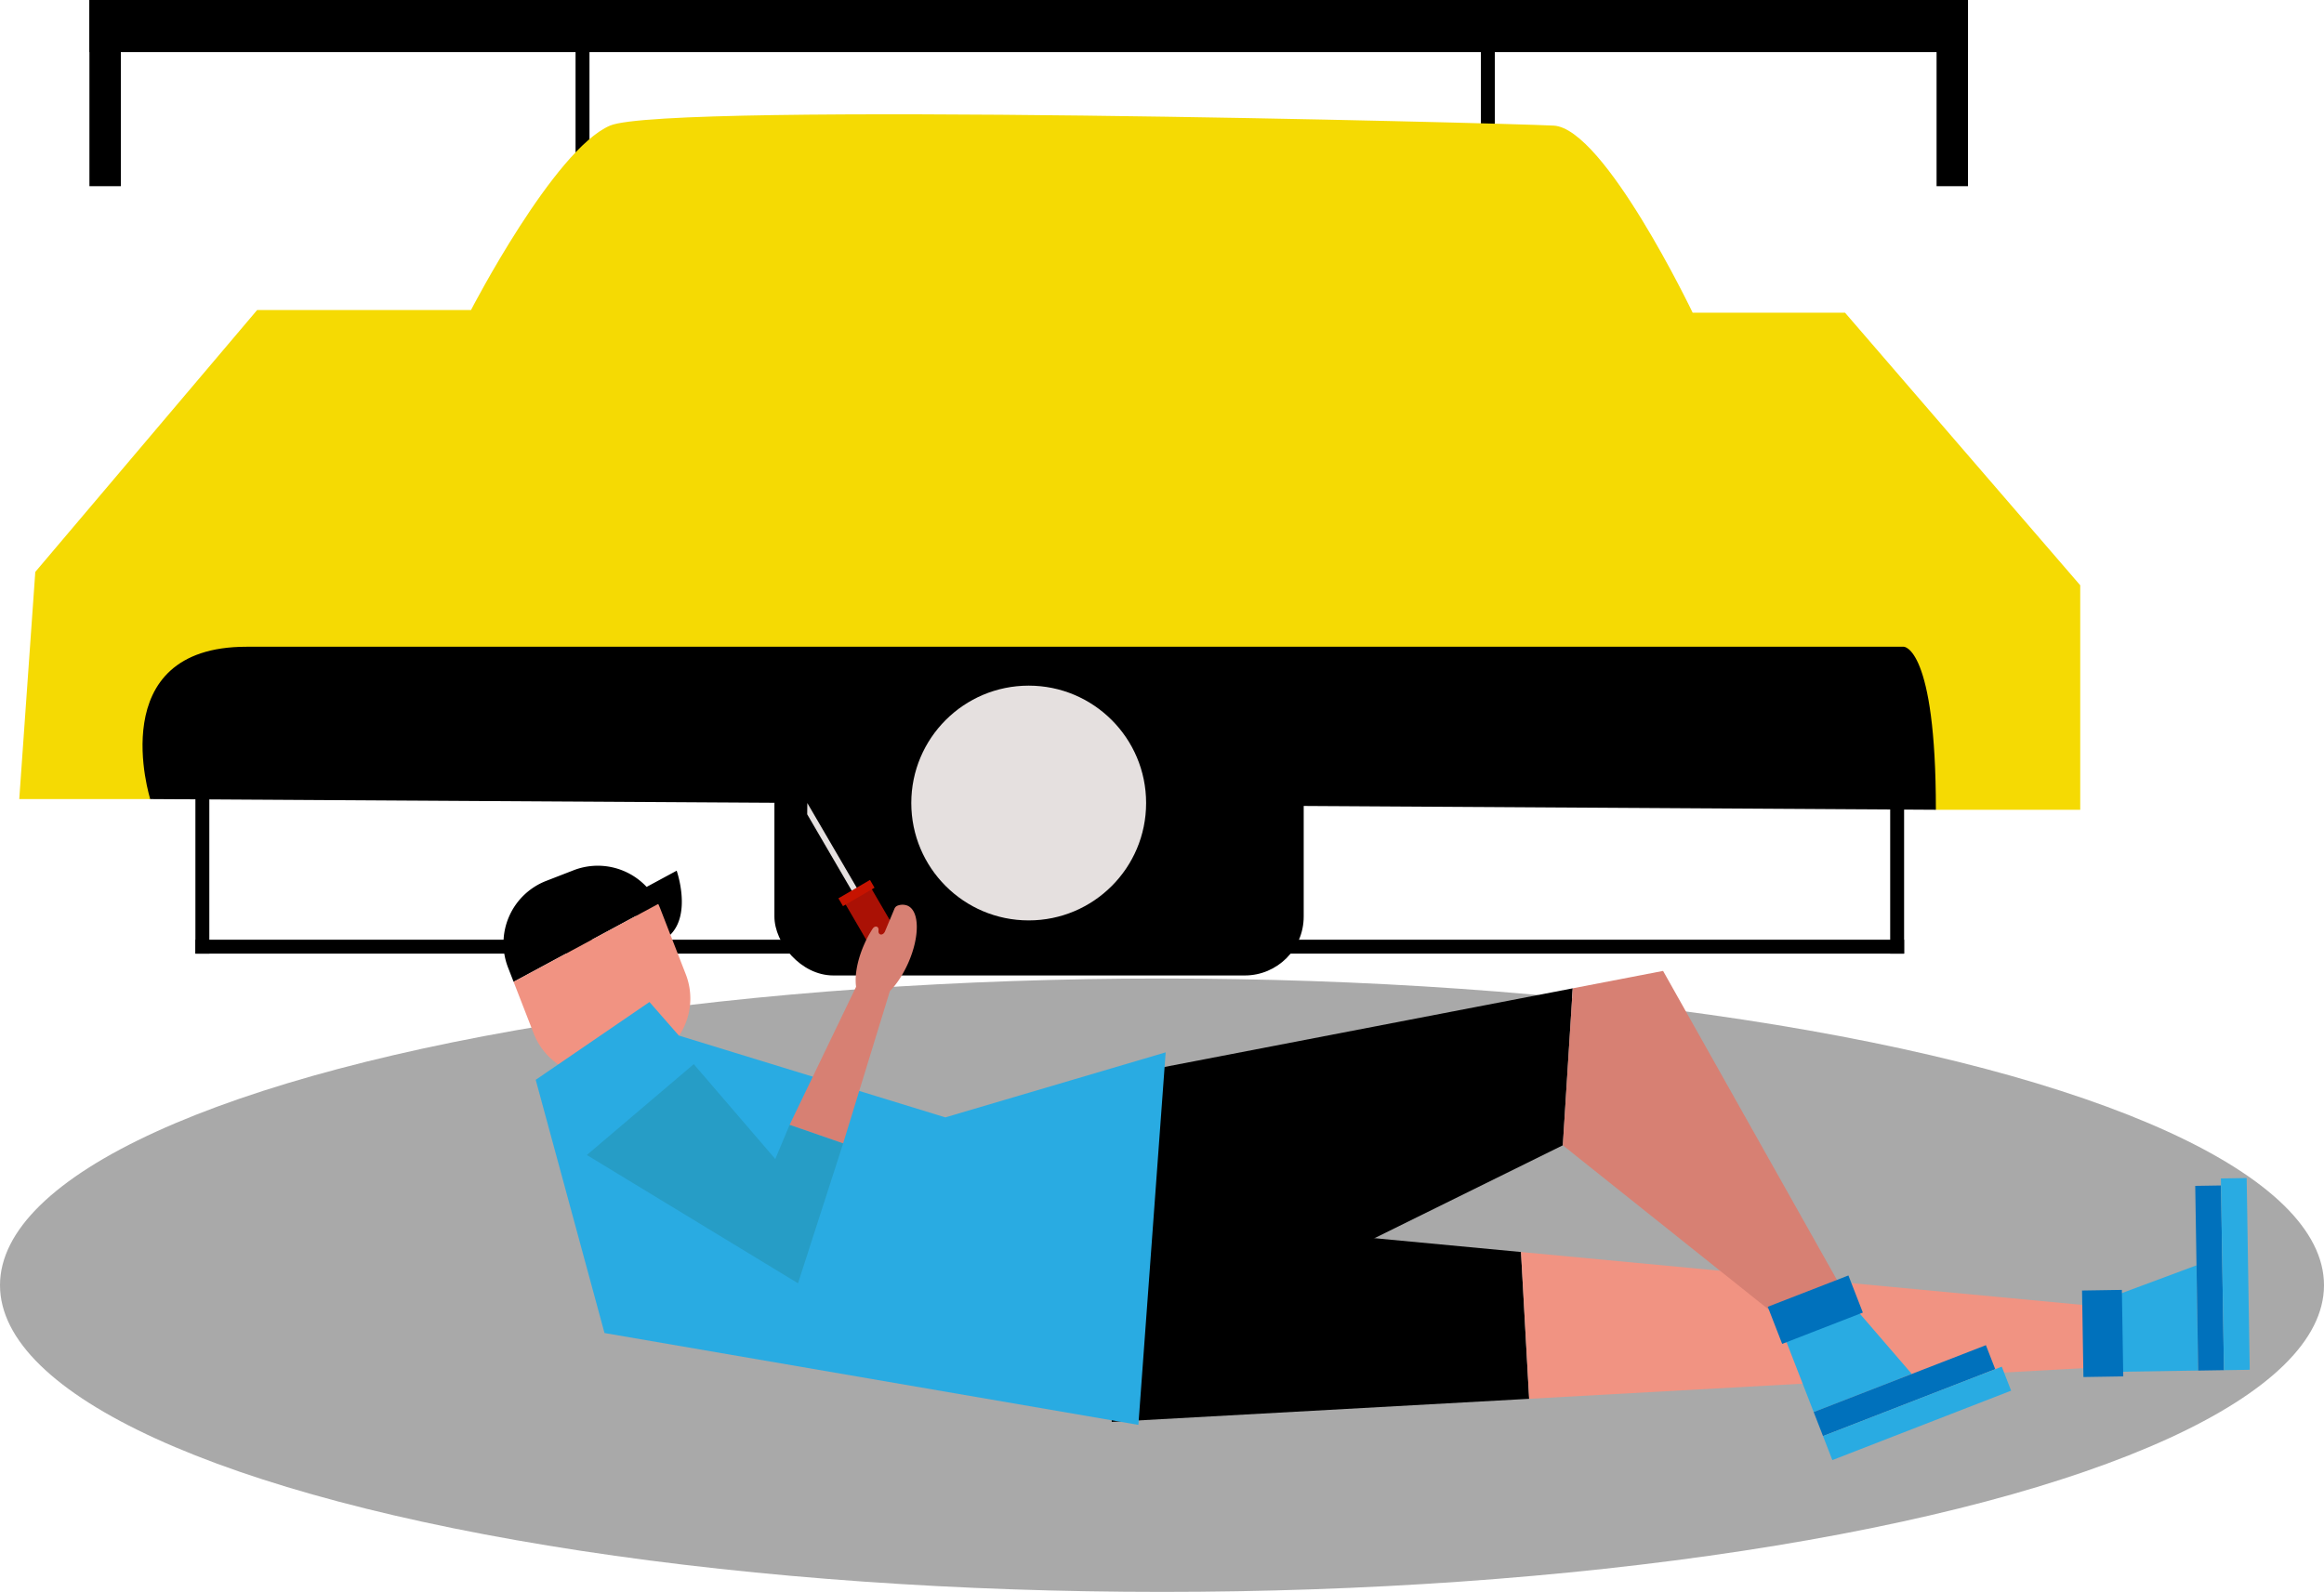 <svg xmlns="http://www.w3.org/2000/svg" xmlns:xlink="http://www.w3.org/1999/xlink" width="1000" height="685.16" viewBox="0 0 1000 685.16"><defs><clipPath id="b"><rect width="1000" height="685.16"/></clipPath></defs><g id="a" clip-path="url(#b)"><g transform="translate(-835 -6198.066)"><ellipse cx="500" cy="132" rx="500" ry="132" transform="translate(835 6619.223)" fill="#333" opacity="0.418"/><g transform="translate(843.285 6198.067)"><path d="M6999.383-1176.2l768.357,4.6,34.506-54.061-148.379-105.822H7291.543l-240.4,54.061-64.414,18.4-25.3,65.563Z" transform="translate(-6943.02 1520.124)"/><rect width="808.329" height="22.43" transform="translate(30.194 0)"/><rect width="13.515" height="80.133" transform="translate(30.194 0)"/><rect width="5.988" height="80.133" transform="translate(239.375 0)"/><rect width="5.988" height="80.133" transform="translate(628.943 0)"/><rect width="5.988" height="80.133" transform="translate(75.798 330.31)"/><rect width="5.988" height="735.238" transform="translate(811.035 404.455) rotate(90)"/><rect width="5.988" height="80.133" transform="translate(805.048 330.31)"/><rect width="13.515" height="80.133" transform="translate(825.007 0)"/><path d="M6996.5-1198.016s-20.7-65.563,41.408-65.563h713.146s13.8,0,13.8,70.165h62.111v-96.62L7725.752-1407.36h-65.562s-37.959-79.366-59.812-80.516-381.879-10.353-406.035,0-59.812,79.366-59.812,79.366h-92.018l-95.469,112.723-6.9,97.77Z" transform="translate(-6940.141 1541.937)" fill="#f5da03"/><rect width="227.747" height="98.92" rx="25.356" transform="translate(324.942 320.916)"/><path d="M7255.613-1116.6l-12.928,6.977a28.784,28.784,0,0,0-31.437-7.163l-11.785,4.579a28.794,28.794,0,0,0-16.414,37.267l2.4,6.178,52.744-28.41,1.029,9.616s4.51,7.673,13.689-1.5S7255.613-1116.6,7255.613-1116.6Z" transform="translate(-6972.732 1491.348)"/><path d="M7260.223-1069.419,7249.2-1097.8c-.254-.655-.539-1.288-.832-1.914l-62.234,33.523,8.625,22.2a28.793,28.793,0,0,0,37.266,16.413l11.787-4.579A28.793,28.793,0,0,0,7260.223-1069.419Z" transform="translate(-6973.416 1488.773)" fill="#f19382"/><line x1="26.743" y2="12.077" transform="translate(758.216 555.908)"/><path d="M7483.756-1019.492V-894.4l194.1-95.757,4.262-67.561Z" transform="translate(-7013.674 1483.093)"/><path d="M7483.756-945.673v89.718l179.613-9.938-3.51-63.181Z" transform="translate(-7013.674 1467.936)"/><path d="M7932.289-903.394l-244.883-23.083,3.512,63.181,241.371-13.355Z" transform="translate(-7041.22 1465.34)" fill="#f19382"/><path d="M7829-928.357l-77.641-138.028-38.873,7.492-4.262,67.561,94.033,75.053Z" transform="translate(-7044.037 1484.265)" fill="#d78073"/><g transform="translate(752.37 548.956)"><path d="M7830.77-854.447l42.211-16.4-27.93-32.406-28.881,11.219Z" transform="translate(-7811.008 913.242)" fill="#29abe2"/><rect width="79.499" height="11.088" transform="translate(97.881 40.343) rotate(158.77)" fill="#0071bc"/><rect width="82.518" height="11.088" transform="translate(104.71 49.586) rotate(158.77)" fill="#29abe2"/><rect width="37.234" height="17.136" transform="translate(40.912 15.974) rotate(158.77)" fill="#0071bc"/></g><g transform="translate(887.607 507.03)"><path d="M8017.955-874.56l-.7-45.279-40.1,14.924.482,30.98Z" transform="translate(-7968.021 957.412)" fill="#29abe2"/><rect width="79.499" height="11.088" transform="matrix(0.016, 1, -1, 0.016, 59.788, 3.191)" fill="#0071bc"/><rect width="82.518" height="11.088" transform="matrix(0.016, 1, -1, 0.016, 70.828, 0)" fill="#29abe2"/><rect width="37.234" height="17.136" transform="matrix(0.016, 1, -1, 0.016, 17.134, 48.136)" fill="#0071bc"/></g><path d="M7456.457-868.906l11.738-160.336-94.807,27.99-114.67-35.213-12.641-14.447-48.949,33.491,29.6,108.985Z" transform="translate(-6974.902 1482.172)" fill="#29abe2"/><path d="M7303.659-979.148l-35.082-40.833-46.01,39.108,90.869,55.211,19.43-60.231-23.029-7.984Z" transform="translate(-6978.344 1477.988)" fill="#269dc6"/><g transform="translate(339.049 345.622)"><path d="M7332.278-1149.946l-.053,4.857,19.486,33.409,2.152-1.256Z" transform="translate(-7332.226 1149.946)" fill="#e5e0df"/><rect width="13.036" height="29.495" transform="translate(15.574 42.023) rotate(-30.253)" fill="#aa1105"/><rect width="15.72" height="3.89" transform="translate(13.435 41.019) rotate(-30.253)" fill="#c61300"/></g><g transform="translate(331.492 389.396)"><path d="M7352.082-1058.491l-28.6,59.4,23.029,7.984,20.1-65.5Z" transform="translate(-7323.486 1093.801)" fill="#d78073"/><path d="M7368.976-1087.891l4.045-9.676a2.312,2.312,0,0,1,1.229-1.313,5.923,5.923,0,0,1,4.453-.019c5.186,2.316,5.262,13.426.172,24.815s-13.416,18.743-18.6,16.427-5.26-13.427-.172-24.815a48,48,0,0,1,3.508-6.486c1.035-1.593,2.8-1.1,2.561.732h0C7365.9-1086.132,7368.128-1085.865,7368.976-1087.891Z" transform="translate(-7327.929 1099.324)" fill="#d78073"/></g><circle cx="50.521" cy="50.521" r="50.521" transform="translate(383.837 295.101)" fill="#e5e0df"/></g></g></g></svg>
